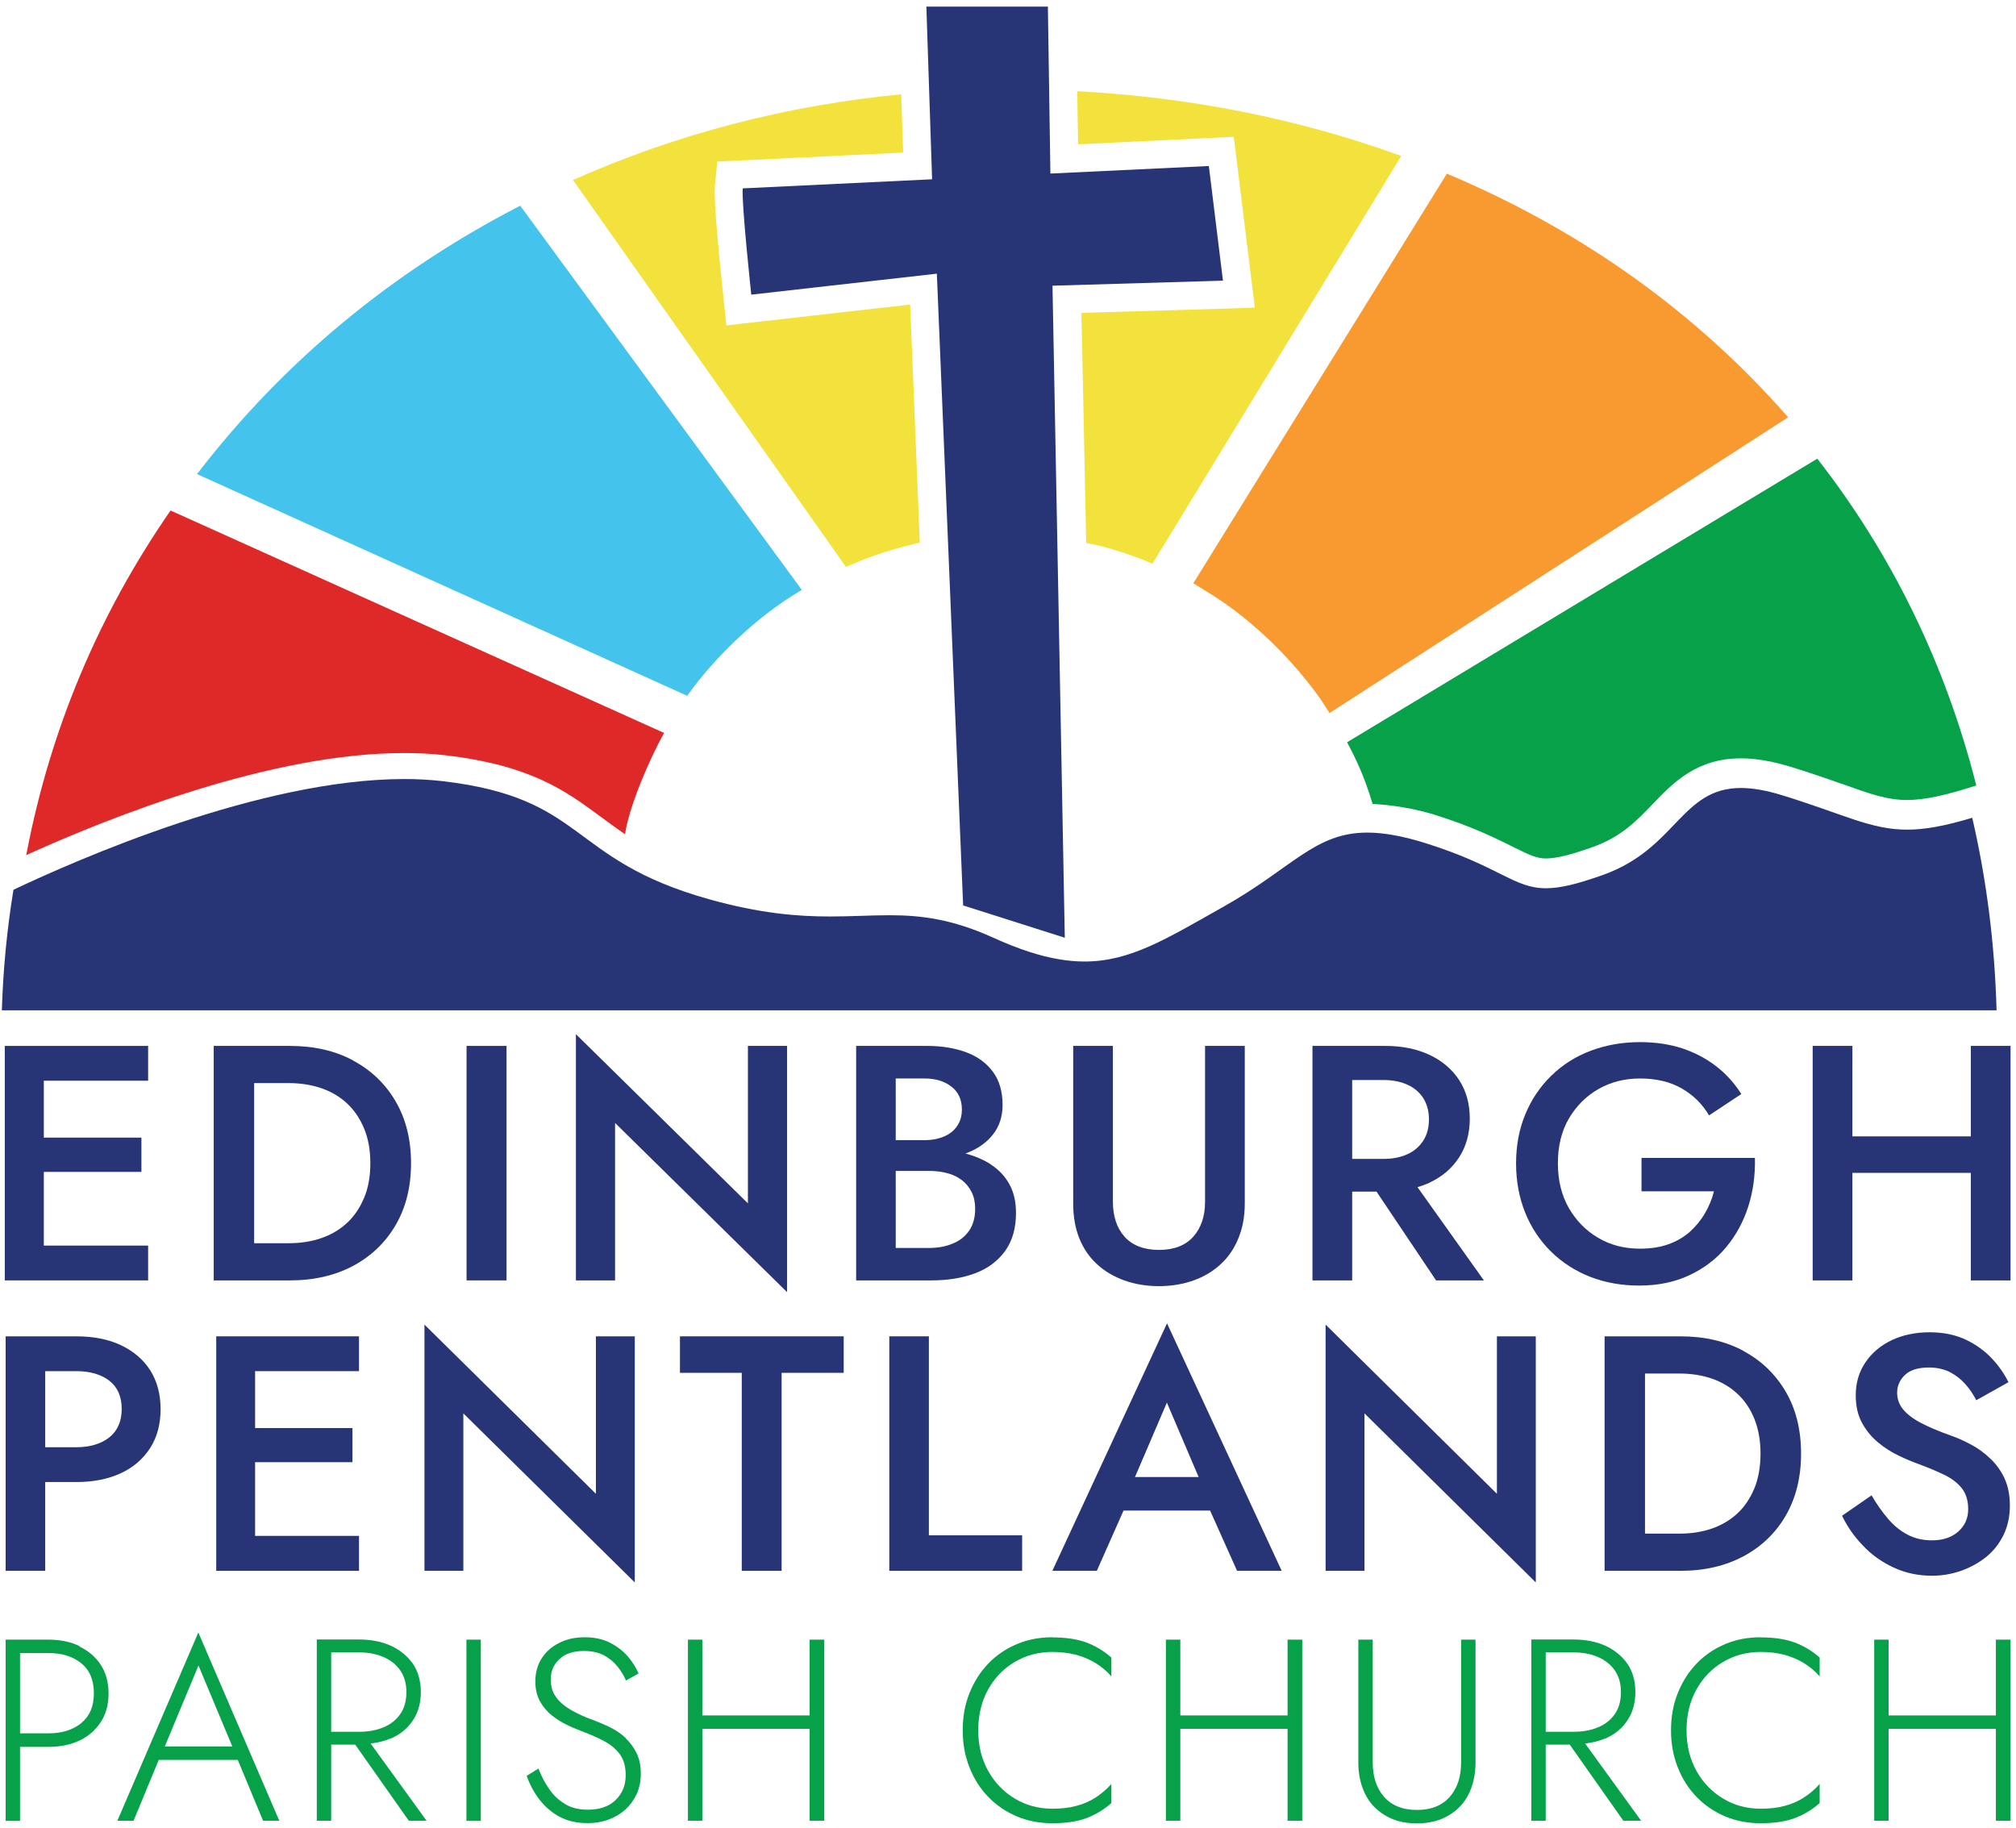 <svg viewBox="0 0 255.035 231.218" xmlns="http://www.w3.org/2000/svg" xmlns:xlink="http://www.w3.org/1999/xlink"><clipPath id="a"><path d="m19 16h254.093v229.998h-254.093z"/></clipPath><g clip-path="url(#a)" transform="translate(-18.747 -15.166)"><path d="m84.562 41.192-.177.088c-16.134 8.35-29.774 19.672-40.547 33.648l-.177.212 62.024 28.058s5.342-7.943 14.276-13.268l.23-.124-35.541-48.49-.106-.159z" fill="#44c3ed"/><path d="m135.105 83.827c-4.777 1.044-7.66 2.353-9.341 3.061l-34.532-48.95.248-.106c13.021-5.767 26.855-9.341 41.273-10.738l.248 7.377-20.469.991-3.043.141-.3 3.025c-.195 1.858.601 9.677 1.079 14.17l.371 3.538 3.539-.407 19.707-2.229 1.221 30.11zm60.856-48.95-.248-.088c-12.772-4.617-26.43-7.324-40.688-8.085l.106 6.723 16.417-.796 3.273-.159.406 3.255 1.787 14.507.478 3.857-3.874.124-18.063.531.602 29.119c3.874.655 8.385 2.618 8.385 2.618l31.331-51.356.141-.23z" fill="#f3e23c"/><path d="m244.947 67.94-.177-.195c-11.57-13.144-25.97-23.423-42.812-30.534l-.177-.071-32.073 51.816 2.371 1.468c3.838 2.388 9.27 6.917 13.745 13.215l1.115 1.734 57.796-37.275.212-.141z" fill="#f89a30"/><path d="m189.15 109.054c1.115 2.087 2.176 4.263 3.238 7.819 2.299.124 5.236.531 8.102 1.451 4.635 1.468 7.519 2.919 9.624 3.962 2.123 1.062 3.025 1.486 4.21 1.486 1.274 0 3.096-.442 5.927-1.45 3.573-1.274 5.519-3.291 7.571-5.431 2.601-2.707 5.555-5.785 11.163-5.785 1.875 0 3.927.354 6.263 1.061 2.565.796 4.635 1.504 6.439 2.158h.053c3.591 1.292 5.75 2.053 8.262 2.053 2.14 0 4.847-.567 8.757-1.84-3.875-15.285-10.632-29.19-20.115-41.344l-59.512 35.895z" fill="#07a14a"/><path d="m171.689 36.167-20.061.955-.318-21.123h-15.374l.726 21.848-23.954 1.15c-.177 1.769 1.079 13.445 1.079 13.445l23.476-2.654 3.326 79.927 12.861 4.087-1.557-82.492 21.565-.637-1.786-14.507z" fill="#273577"/><path d="m271.324 143.002c-.23-8.438-1.274-16.594-3.078-24.378-3.468 1.044-5.997 1.504-8.226 1.504-4.635 0-7.944-1.928-15.869-4.369-2.035-.62-3.733-.903-5.166-.903-7.589 0-8.138 7.678-17.461 11.004-3.326 1.185-5.466 1.681-7.2 1.681-4.051 0-5.82-2.707-14.984-5.626-3.114-.991-5.555-1.415-7.625-1.415-6.651 0-9.482 4.475-18.097 9.323-7.254 4.086-11.853 6.988-17.673 6.988-1.009 0-2.035-.089-3.132-.266-2.459-.407-5.219-1.291-8.474-2.777-5.218-2.353-9.128-2.813-13.073-2.813-2.388 0-4.794.159-7.519.159-4.069 0-8.845-.371-15.338-2.193-17.956-5.042-15.338-12.791-33.701-14.932-1.557-.176-3.184-.265-4.83-.265-18.239 0-41.45 10.225-49.428 14.011-.814 4.971-1.309 10.066-1.468 15.25h252.324z" fill="#273577"/><path d="m102.784 107.904-62.29-28.075-.177-.071-.106.159c-9.005 13.038-15.073 27.509-18.062 43.006l-.088.425.389-.177c10.544-4.759 30.711-12.737 47.411-12.737 1.822 0 3.574.088 5.219.283 10.809 1.256 15.249 4.529 19.548 7.695.69.513 2.335 1.716 3.184 2.3.584-3.821 3.29-9.871 4.935-12.808z" fill="#de2928"/><g fill="#07a14a"><path d="m28.801 223.415c-1.132-.548-2.441-.813-3.892-.813h-5.449v22.927h1.822v-9.359h3.609c1.451 0 2.76-.265 3.892-.796 1.132-.53 2.034-1.309 2.707-2.335.672-1.026.991-2.229.991-3.626 0-1.398-.336-2.636-.991-3.627-.655-1.008-1.557-1.769-2.707-2.318zm.248 9.73c-1.062.867-2.441 1.309-4.14 1.309h-3.627v-10.154h3.609c1.698 0 3.078.424 4.14 1.291 1.061.867 1.592 2.123 1.592 3.786s-.531 2.901-1.592 3.768z"/><path d="m33.595 245.511h2.052l3.184-7.695h9.995l3.202 7.695h2.052l-10.243-23.812zm14.542-9.394h-8.545l4.263-10.243z"/><path d="m68.163 235.126c1.185-.513 2.123-1.273 2.795-2.282.69-1.008 1.026-2.211 1.026-3.609 0-1.397-.336-2.618-1.026-3.609-.69-.973-1.627-1.733-2.795-2.264-1.185-.531-2.53-.779-4.034-.779h-5.307v22.928h1.822v-9.624h3.043l6.776 9.624h2.247l-7.076-9.766c.902-.123 1.751-.3 2.512-.636zm-7.519-10.915h3.485c1.168 0 2.211.195 3.114.584.902.389 1.628.955 2.141 1.698.513.743.778 1.663.778 2.742s-.248 2.017-.761 2.76c-.513.743-1.221 1.327-2.141 1.698-.92.39-1.964.566-3.131.566h-3.485v-10.083z"/><path d="m79.573 222.602h-1.822v22.927h1.822z"/><path d="m97.936 235.074c-.566-.531-1.185-.956-1.875-1.31-.69-.353-1.345-.636-1.999-.884-1.238-.442-2.282-.902-3.114-1.398-.832-.495-1.468-1.043-1.893-1.663-.425-.601-.637-1.344-.637-2.193 0-1.026.371-1.876 1.097-2.565.725-.69 1.769-1.027 3.114-1.027 1.008 0 1.875.195 2.547.567.69.389 1.256.849 1.716 1.433.46.583.796 1.149 1.044 1.733l1.592-.884c-.318-.743-.761-1.469-1.362-2.159s-1.345-1.273-2.247-1.733-1.964-.69-3.202-.69c-1.238 0-2.264.23-3.22.707-.955.478-1.698 1.133-2.229 1.964-.531.849-.796 1.805-.796 2.901 0 .991.195 1.823.584 2.53.389.69.884 1.292 1.504 1.787s1.292.902 1.999 1.238 1.415.619 2.07.867c.884.336 1.734.708 2.53 1.132.814.425 1.468.973 1.981 1.646.513.672.761 1.574.761 2.689 0 1.273-.425 2.299-1.274 3.131-.849.831-2.034 1.221-3.538 1.221-1.115 0-2.052-.23-2.848-.708-.796-.478-1.468-1.097-1.999-1.875-.548-.779-1.008-1.663-1.38-2.619l-1.486.92c.371 1.062.902 2.07 1.592 2.972.69.903 1.539 1.646 2.547 2.194 1.008.549 2.194.814 3.556.814.955 0 1.84-.142 2.654-.442.814-.301 1.521-.726 2.141-1.274.602-.566 1.079-1.221 1.433-1.982.336-.76.513-1.609.513-2.547 0-1.008-.177-1.875-.531-2.601-.354-.725-.814-1.362-1.38-1.875z"/><path d="m121.164 232.19h-13.568v-9.588h-1.823v22.909h1.823v-11.623h13.568v11.623h1.858v-22.909h-1.858z"/><path d="m151.876 222.301c-1.61 0-3.114.283-4.494.867-1.38.583-2.583 1.397-3.591 2.441s-1.804 2.282-2.388 3.733c-.584 1.433-.867 3.007-.867 4.723s.283 3.273.867 4.724c.566 1.433 1.362 2.689 2.388 3.732 1.008 1.044 2.211 1.858 3.591 2.442 1.38.583 2.884.867 4.494.867 1.698 0 3.131-.213 4.281-.637 1.15-.425 2.211-1.062 3.184-1.911v-2.424c-.566.655-1.238 1.221-1.963 1.699-.743.477-1.557.849-2.477 1.079-.902.248-1.911.354-3.025.354-1.752 0-3.326-.425-4.741-1.274-1.416-.849-2.548-2.017-3.379-3.503-.832-1.486-1.256-3.202-1.256-5.148s.424-3.68 1.256-5.166c.831-1.486 1.963-2.653 3.379-3.485 1.415-.831 2.989-1.256 4.741-1.256 1.079 0 2.07.124 2.989.354.903.248 1.734.602 2.495 1.062.761.477 1.415 1.026 1.981 1.68v-2.388c-.973-.849-2.034-1.486-3.184-1.911-1.15-.424-2.583-.637-4.281-.637z"/><path d="m181.631 232.19h-13.568v-9.588h-1.823v22.909h1.823v-11.623h13.568v11.623h1.858v-22.909h-1.858z"/><path d="m203.586 238.116c0 1.84-.478 3.291-1.451 4.388s-2.353 1.645-4.139 1.645c-1.787 0-3.167-.548-4.14-1.645s-1.451-2.548-1.451-4.388v-15.514h-1.822v15.514c0 1.133.159 2.176.495 3.132.337.955.814 1.769 1.451 2.441s1.415 1.203 2.335 1.592 1.964.566 3.132.566c1.167 0 2.211-.194 3.131-.566.92-.389 1.698-.92 2.335-1.592s1.132-1.486 1.451-2.441c.336-.956.495-1.999.495-3.132v-15.514h-1.822z"/><path d="m221.808 235.126c1.185-.513 2.122-1.273 2.795-2.282.69-1.008 1.026-2.211 1.026-3.609 0-1.397-.336-2.618-1.026-3.609-.69-.973-1.628-1.733-2.795-2.264-1.186-.531-2.53-.779-4.034-.779h-5.307v22.928h1.822v-9.624h3.043l6.775 9.624h2.247l-7.076-9.766c.902-.123 1.751-.3 2.512-.636zm-7.519-10.915h3.485c1.168 0 2.211.195 3.114.584.902.389 1.627.955 2.14 1.698s.779 1.663.779 2.742-.248 2.017-.761 2.76-1.221 1.327-2.141 1.698c-.92.39-1.963.566-3.131.566h-3.485v-10.083z"/><path d="m241.48 222.301c-1.61 0-3.114.283-4.494.867-1.38.583-2.583 1.397-3.591 2.441s-1.804 2.282-2.388 3.733c-.584 1.433-.867 3.007-.867 4.723s.283 3.273.867 4.724c.566 1.433 1.362 2.689 2.388 3.732 1.008 1.044 2.211 1.858 3.591 2.442 1.38.583 2.884.867 4.494.867 1.698 0 3.131-.213 4.281-.637 1.15-.425 2.211-1.062 3.184-1.911v-2.424c-.566.655-1.238 1.221-1.963 1.699-.743.477-1.557.849-2.477 1.079-.902.248-1.911.354-3.025.354-1.752 0-3.326-.425-4.741-1.274-1.416-.849-2.548-2.017-3.379-3.503-.832-1.486-1.256-3.202-1.256-5.148s.424-3.68 1.256-5.166c.831-1.486 1.963-2.653 3.379-3.485 1.415-.831 2.989-1.256 4.741-1.256 1.079 0 2.07.124 2.989.354.903.248 1.734.602 2.495 1.062.761.477 1.415 1.026 1.981 1.68v-2.388c-.973-.849-2.034-1.486-3.184-1.911-1.15-.424-2.583-.637-4.281-.637z"/><path d="m271.236 222.602v9.588h-13.569v-9.588h-1.822v22.909h1.822v-11.623h13.569v11.623h1.857v-22.909z"/></g><g fill="#273577"><path d="m22.467 147.486h-3.114v29.668h3.114 1.822 13.197v-4.405h-13.197v-9.323h12.348v-4.335h-12.348v-7.2h13.197v-4.405h-13.197z"/><path d="m63.422 149.326c-2.3-1.238-4.971-1.84-8.014-1.84h-9.624v29.668h9.624c3.043 0 5.714-.619 8.014-1.84 2.3-1.238 4.087-2.954 5.378-5.166 1.292-2.211 1.946-4.829 1.946-7.819s-.654-5.608-1.946-7.819c-1.291-2.212-3.078-3.945-5.378-5.166zm1.38 17.39c-.531 1.274-1.256 2.335-2.176 3.185-.92.849-2.017 1.486-3.255 1.91-1.238.425-2.618.637-4.087.637h-4.387v-20.256h4.387c1.468 0 2.83.212 4.087.637 1.256.425 2.335 1.061 3.255 1.911.92.849 1.645 1.91 2.176 3.184.531 1.274.796 2.742.796 4.405s-.265 3.131-.796 4.405z"/><path d="m82.828 147.486h-5.06v29.668h5.06z"/><path d="m113.363 167.406-21.76-21.406v31.154h4.954v-19.92l21.759 21.406v-31.154h-4.953z"/><path d="m144.056 162.453c-.937-.602-2.016-1.044-3.184-1.362.035 0 .088-.018.124-.036 1.433-.531 2.547-1.327 3.361-2.353s1.221-2.282 1.221-3.75c0-1.698-.407-3.096-1.221-4.193s-1.928-1.928-3.361-2.459-3.096-.814-4.954-.814h-8.987v29.668h9.5c2.106 0 3.945-.301 5.555-.902 1.61-.602 2.866-1.557 3.786-2.813.92-1.274 1.38-2.884 1.38-4.83 0-1.415-.283-2.636-.849-3.644-.566-1.026-1.362-1.858-2.371-2.495zm-8.367-10.845c1.397 0 2.529.336 3.414 1.026.884.673 1.327 1.646 1.327 2.884 0 .814-.195 1.521-.602 2.105-.389.584-.955 1.026-1.663 1.327-.707.301-1.539.46-2.476.46h-3.627v-7.802zm5.661 19.248c-.513.743-1.203 1.291-2.088 1.645-.884.372-1.893.549-3.025.549h-4.175v-9.748h4.175c.849 0 1.627.088 2.335.283.708.177 1.327.478 1.858.884.53.407.937.92 1.238 1.522.301.601.442 1.309.442 2.105 0 1.097-.247 2.017-.76 2.76z"/><path d="m171.194 167.194c0 1.84-.495 3.308-1.486 4.423-.991 1.114-2.441 1.68-4.334 1.68s-3.379-.566-4.37-1.68c-.991-1.115-1.468-2.601-1.468-4.423v-19.708h-5.024v19.92c0 1.645.247 3.096.76 4.387.513 1.292 1.256 2.389 2.229 3.291s2.141 1.592 3.468 2.07c1.327.477 2.795.725 4.387.725s3.043-.248 4.387-.725c1.345-.478 2.477-1.168 3.45-2.07s1.716-1.999 2.229-3.291c.531-1.291.796-2.742.796-4.387v-19.92h-5.024z"/><path d="m199.623 164.77c1.61-.76 2.848-1.84 3.733-3.219.884-1.38 1.327-3.008 1.327-4.865 0-1.858-.443-3.486-1.327-4.848-.885-1.362-2.123-2.441-3.733-3.202-1.61-.76-3.485-1.15-5.643-1.15h-9.199v29.668h5.024v-11.234h3.078l7.536 11.234h6.05l-8.403-11.8c.549-.159 1.079-.354 1.575-.584zm-9.818-12.967h3.962c1.133 0 2.141.194 3.008.584.867.389 1.539.955 2.017 1.698.477.743.725 1.645.725 2.707 0 1.061-.248 1.946-.725 2.689-.478.743-1.15 1.327-2.017 1.716s-1.858.583-3.008.583h-3.962v-9.995z"/><path d="m226.425 165.884h9.146c-.248.991-.637 1.929-1.15 2.796-.513.884-1.15 1.645-1.911 2.335-.76.672-1.68 1.203-2.724 1.574-1.044.372-2.247.549-3.574.549-1.963 0-3.715-.443-5.271-1.363-1.557-.902-2.796-2.176-3.733-3.785-.92-1.628-1.38-3.503-1.38-5.661 0-2.159.46-4.069 1.397-5.662.938-1.592 2.194-2.848 3.751-3.732 1.557-.885 3.308-1.327 5.236-1.327 2.07 0 3.839.424 5.308 1.274 1.468.849 2.6 1.981 3.432 3.396l4.086-2.706c-.884-1.38-1.946-2.566-3.22-3.539-1.273-.973-2.689-1.716-4.281-2.246-1.592-.513-3.361-.779-5.325-.779-2.246 0-4.316.372-6.244 1.097-1.929.725-3.574 1.787-4.989 3.167-1.398 1.362-2.495 2.99-3.273 4.865s-1.168 3.945-1.168 6.209c0 2.265.39 4.334 1.15 6.227.761 1.893 1.858 3.539 3.255 4.918 1.398 1.38 3.061 2.459 4.954 3.202s3.98 1.115 6.209 1.115c2.353 0 4.458-.425 6.316-1.291 1.857-.867 3.414-2.035 4.67-3.539 1.256-1.503 2.194-3.219 2.813-5.148.619-1.928.902-3.998.849-6.174h-14.347v4.246z"/><path d="m268.069 147.486v11.446h-14.984v-11.446h-5.024v29.668h5.024v-13.604h14.984v13.604h5.024v-29.668z"/><path d="m34.037 185.344c-1.592-.743-3.467-1.115-5.626-1.115h-8.951v29.668h5.006v-11.234h3.945c2.141 0 4.016-.371 5.626-1.114 1.592-.743 2.83-1.822 3.715-3.202.884-1.38 1.309-3.025 1.309-4.918s-.442-3.521-1.309-4.901c-.885-1.38-2.123-2.423-3.715-3.184zm-1.468 11.676c-1.044.814-2.441 1.238-4.157 1.238h-3.945v-9.624h3.945c1.716 0 3.114.407 4.157 1.203 1.044.814 1.575 2 1.575 3.574 0 1.575-.531 2.777-1.575 3.609z"/><path d="m49.198 184.229h-3.096v29.668h3.096 1.822 13.144v-4.423h-13.144v-9.323h12.313v-4.316h-12.313v-7.201h13.144v-4.405h-13.144z"/><path d="m94.133 204.15-21.689-21.406v31.153h4.918v-19.92l21.689 21.388v-31.135h-4.918z"/><path d="m104.765 188.847h7.819v25.05h5.042v-25.05h7.855v-4.618h-20.716z"/><path d="m136.255 184.229h-5.007v29.668h16.806v-4.493h-11.799z"/><path d="m151.858 213.897h5.643l3.379-7.625h10.951l3.414 7.625h5.644l-14.507-31.313-14.506 31.313zm18.522-11.87h-8.049l4.033-9.412z"/><path d="m208.115 204.15-21.672-21.406v31.153h4.919v-19.92l21.671 21.388v-31.135h-4.918z"/><path d="m239.304 186.069c-2.3-1.238-4.954-1.84-7.979-1.84h-9.588v29.668h9.588c3.025 0 5.679-.619 7.979-1.84 2.299-1.238 4.086-2.954 5.36-5.166 1.274-2.211 1.928-4.829 1.928-7.819s-.637-5.608-1.928-7.819c-1.292-2.212-3.078-3.945-5.36-5.166zm1.379 17.39c-.53 1.274-1.238 2.336-2.158 3.185s-1.999 1.486-3.237 1.91c-1.239.425-2.601.637-4.069.637h-4.37v-20.256h4.37c1.468 0 2.83.213 4.069.637 1.238.425 2.317 1.062 3.237 1.911s1.645 1.91 2.158 3.184.779 2.742.779 4.405-.266 3.131-.779 4.405z"/><path d="m272.368 202.274c-.443-.955-1.026-1.805-1.769-2.512-.743-.725-1.557-1.327-2.442-1.805-.884-.477-1.769-.884-2.653-1.185-1.592-.566-2.866-1.114-3.857-1.645s-1.716-1.115-2.194-1.716c-.477-.602-.707-1.292-.707-2.052 0-.849.318-1.592.973-2.229.654-.637 1.663-.956 3.06-.956.991 0 1.858.195 2.619.567.743.389 1.397.884 1.963 1.521s1.026 1.327 1.398 2.052l4.069-2.282c-.513-1.044-1.203-2.052-2.106-3.008-.902-.955-1.981-1.751-3.29-2.37s-2.831-.938-4.582-.938-3.379.336-4.776.991c-1.398.672-2.513 1.592-3.326 2.795-.814 1.203-1.239 2.583-1.239 4.175 0 1.38.266 2.565.814 3.538.531.973 1.221 1.787 2.035 2.459.813.673 1.68 1.221 2.582 1.646.903.442 1.716.778 2.459 1.043 1.239.46 2.336.92 3.291 1.38s1.698 1.026 2.229 1.699c.531.672.814 1.539.814 2.653 0 1.168-.425 2.105-1.274 2.848s-1.946 1.097-3.308 1.097c-1.132 0-2.158-.23-3.061-.707-.902-.46-1.733-1.133-2.476-1.999-.743-.867-1.451-1.858-2.106-2.99l-3.732 2.583c.654 1.362 1.521 2.618 2.636 3.768 1.096 1.167 2.388 2.087 3.874 2.777s3.096 1.044 4.865 1.044c1.274 0 2.494-.212 3.662-.619 1.167-.407 2.229-.991 3.166-1.734.938-.743 1.663-1.681 2.212-2.777.531-1.097.814-2.353.814-3.733 0-1.292-.213-2.424-.655-3.397z"/></g></g></svg>
